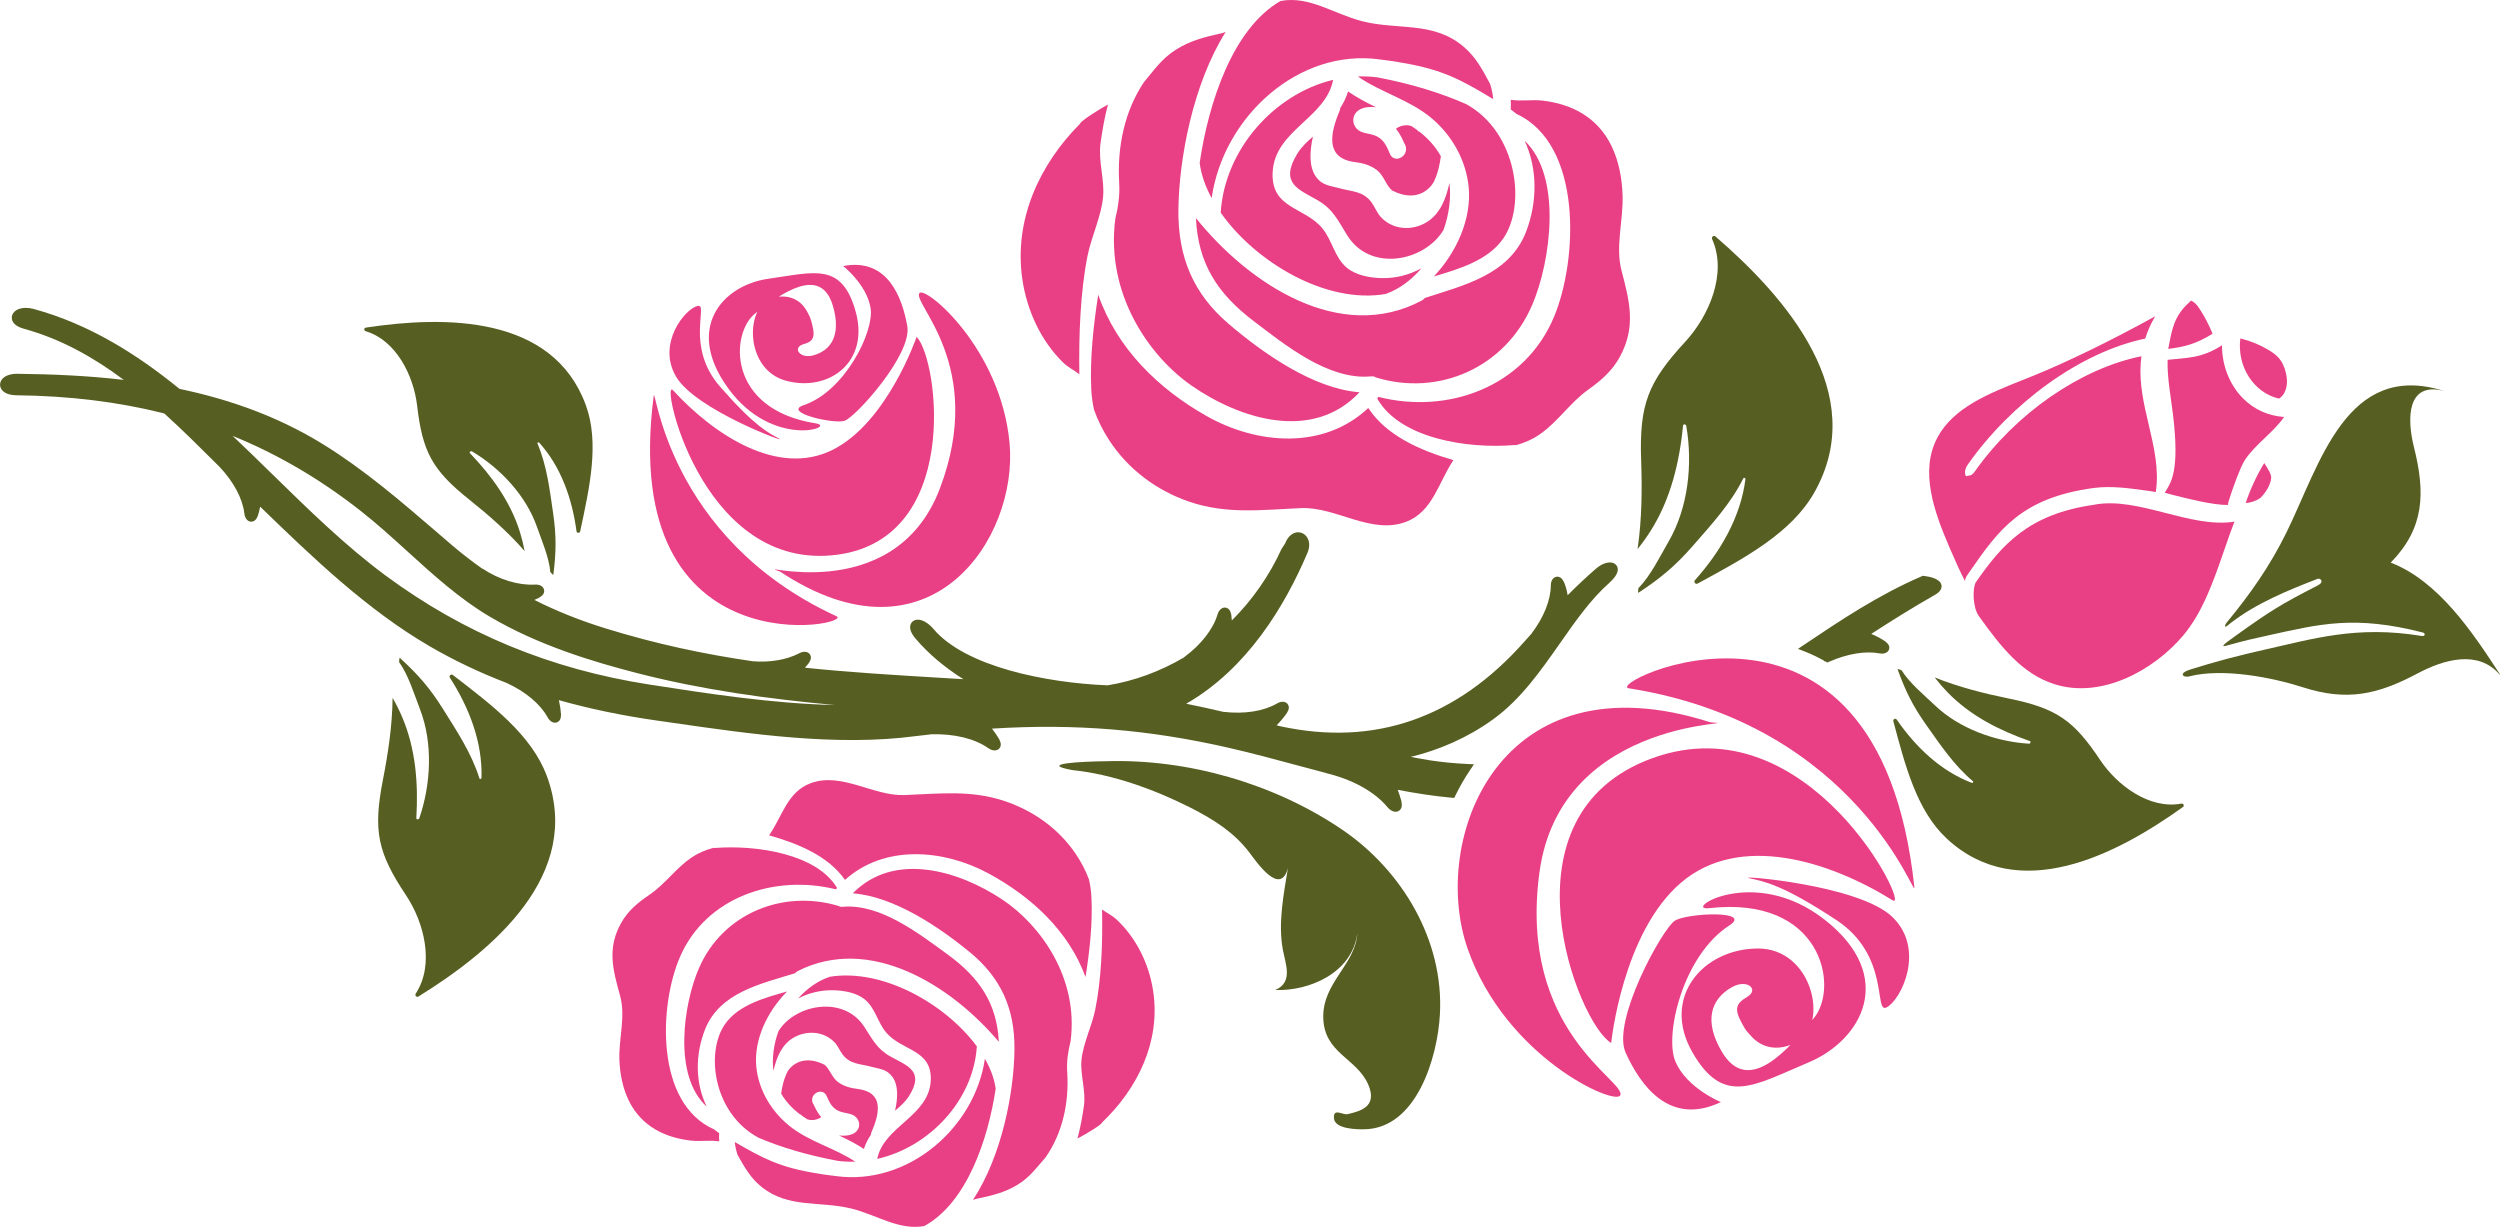 <svg width="120" height="59" viewBox="0 0 120 59" fill="none" xmlns="http://www.w3.org/2000/svg">
<path d="M59.982 40.937C59.234 39.942 58.229 39.32 57.143 38.768C55.438 37.906 53.409 37.161 51.471 36.964C49.775 36.653 51.964 36.552 53.043 36.54C57.009 36.408 61.173 37.616 64.416 39.818C67.3 41.771 69.316 45.146 69.115 48.698C69.002 50.758 67.993 54.172 65.484 54.206C65.163 54.212 64.063 54.206 64.029 53.674C63.995 53.157 64.45 53.535 64.685 53.479C65.28 53.341 66.138 53.13 65.677 52.062C65.124 50.784 63.561 50.568 63.517 48.86C63.472 47.162 65.064 46.311 65.153 44.787C64.912 46.712 62.827 47.58 61.209 47.521C62.078 47.152 61.712 46.3 61.578 45.593C61.338 44.308 61.616 42.932 61.822 41.659C61.459 43.045 60.336 41.404 59.982 40.937Z" fill="#565F21"/>
<path d="M94.642 37.576C94.693 37.596 94.742 37.533 94.698 37.496C93.798 36.742 93.146 35.765 92.457 34.793C91.815 33.887 91.46 33.17 91.081 32.114C91.078 32.107 91.211 32.14 91.278 32.176C91.644 32.775 92.365 33.37 92.87 33.851C94.039 34.969 95.766 35.594 97.388 35.698C97.455 35.701 97.506 35.599 97.432 35.572C95.982 35.067 94.577 34.357 93.488 33.237C93.267 33.01 93.059 32.769 92.865 32.517C94.018 32.982 95.248 33.29 96.42 33.529C98.712 33.997 99.532 34.568 100.806 36.477C101.618 37.696 103.171 38.86 104.705 38.574C104.803 38.556 104.864 38.677 104.783 38.735C101.588 41.028 96.89 43.453 93.444 40.252C91.999 38.908 91.449 36.743 90.88 34.618C90.854 34.519 90.985 34.457 91.043 34.541C91.96 35.869 93.159 37.009 94.642 37.576Z" fill="#565F21"/>
<path d="M115.867 21.452C116.418 23.646 116.389 25.335 114.755 27.005C117.044 27.896 118.654 30.304 120 32.371C119.996 32.374 119.989 32.378 119.986 32.383C118.957 31.178 117.309 31.651 116.047 32.323C114.117 33.348 112.652 33.671 110.526 32.986C109.109 32.53 106.699 32.043 105.054 32.473C104.857 32.515 104.61 32.397 104.914 32.223C104.952 32.211 105.054 32.161 105.09 32.15C106.318 31.763 107.482 31.454 108.739 31.175C110.978 30.678 113.11 30.01 116.227 30.524C116.441 30.56 116.412 30.39 116.302 30.362C113.027 29.521 111.351 29.954 108.931 30.486C108.113 30.665 107.787 30.739 107.035 30.946C106.353 31.164 106.929 30.801 107.379 30.468C108.985 29.32 109.46 29.021 111.252 28.101C111.592 27.927 111.366 27.737 111.251 27.781C109.772 28.356 108.297 28.956 107.06 29.915C106.988 29.971 106.972 29.979 106.903 30.04C106.803 30.127 106.734 30.061 106.91 29.848C107.981 28.547 108.94 27.206 109.754 25.55C111.353 22.301 112.634 17.281 117.32 18.769C115.49 18.285 115.544 20.166 115.867 21.452Z" fill="#565F21"/>
<path d="M23.112 37.336C23.111 37.393 23.029 37.416 23.011 37.358C22.636 36.158 21.939 35.111 21.263 34.03C20.631 33.023 20.069 32.377 19.181 31.569C19.176 31.562 19.154 31.707 19.161 31.789C19.602 32.396 19.894 33.354 20.162 34.05C20.785 35.667 20.692 37.63 20.127 39.276C20.102 39.343 19.981 39.351 19.984 39.267C20.082 37.627 19.958 35.946 19.3 34.409C19.166 34.097 19.014 33.792 18.845 33.496C18.83 34.827 18.628 36.169 18.381 37.426C17.901 39.884 18.127 40.929 19.489 42.973C20.36 44.278 20.87 46.291 19.957 47.69C19.898 47.779 19.993 47.889 20.084 47.833C23.664 45.619 27.994 41.976 26.25 37.252C25.516 35.272 23.604 33.837 21.738 32.4C21.652 32.334 21.536 32.438 21.595 32.53C22.53 33.983 23.163 35.636 23.112 37.336Z" fill="#565F21"/>
<path d="M83.781 23.004C83.79 22.943 83.706 22.904 83.677 22.964C83.077 24.173 82.16 25.166 81.259 26.199C80.418 27.162 79.712 27.752 78.633 28.46C78.626 28.466 78.627 28.309 78.649 28.223C79.22 27.653 79.692 26.686 80.094 25.992C81.028 24.382 81.262 22.282 80.94 20.44C80.925 20.364 80.798 20.335 80.788 20.425C80.614 22.182 80.198 23.945 79.24 25.466C79.045 25.774 78.832 26.072 78.603 26.357C78.811 24.942 78.824 23.483 78.775 22.108C78.681 19.418 79.098 18.347 80.889 16.407C82.034 15.17 82.916 13.119 82.183 11.48C82.136 11.376 82.255 11.275 82.342 11.35C85.767 14.305 89.747 18.904 87.097 23.623C85.984 25.601 83.711 26.801 81.488 28.01C81.385 28.066 81.279 27.936 81.358 27.848C82.596 26.464 83.548 24.816 83.781 23.004Z" fill="#565F21"/>
<path d="M25.885 21.25C25.85 21.21 25.779 21.243 25.801 21.295C26.25 22.353 26.384 23.495 26.552 24.649C26.708 25.726 26.698 26.509 26.559 27.598C26.559 27.606 26.458 27.518 26.414 27.457C26.362 26.772 25.998 25.931 25.773 25.287C25.25 23.792 24.023 22.478 22.654 21.665C22.598 21.633 22.508 21.699 22.56 21.755C23.6 22.841 24.508 24.086 24.96 25.548C25.051 25.844 25.125 26.147 25.183 26.453C24.384 25.535 23.449 24.718 22.533 23.988C20.743 22.559 20.282 21.696 20.021 19.465C19.855 18.04 19.019 16.334 17.555 15.899C17.461 15.872 17.462 15.739 17.558 15.725C21.365 15.148 26.541 15.124 28.121 19.451C28.782 21.265 28.299 23.399 27.849 25.504C27.828 25.602 27.686 25.598 27.672 25.499C27.463 23.933 26.926 22.405 25.885 21.25Z" fill="#565F21"/>
<path d="M17.352 24.555C18.104 25.146 18.842 25.818 19.556 26.467C20.788 27.587 22.063 28.745 23.495 29.591C25.851 30.985 28.497 31.77 30.54 32.298C33.68 33.111 36.886 33.549 40.078 33.842C37.084 33.773 33.984 33.297 31.151 32.855C26.408 32.115 22.274 30.406 18.514 27.63C16.608 26.222 14.82 24.474 13.091 22.783C12.456 22.162 11.817 21.536 11.166 20.922C13.353 21.814 15.399 23.015 17.352 24.555ZM0.054 18.659C0.118 18.774 0.299 18.968 0.786 18.973C3.333 19.002 5.683 19.289 7.885 19.846C8.77 20.647 9.619 21.494 10.461 22.332C10.483 22.354 10.506 22.377 10.529 22.399L10.529 22.4C11.209 23.114 11.646 23.932 11.729 24.644C11.755 24.872 11.873 25.024 12.036 25.04C12.085 25.043 12.261 25.043 12.351 24.81L12.378 24.756C12.424 24.613 12.46 24.467 12.487 24.319C15.005 26.759 17.613 29.266 20.62 31.018C21.779 31.692 23.006 32.278 24.311 32.779C25.216 33.19 25.934 33.791 26.281 34.425C26.392 34.627 26.558 34.724 26.717 34.679C26.767 34.664 26.927 34.597 26.924 34.346L26.931 34.317L26.929 34.285C26.913 34.071 26.878 33.84 26.826 33.607C28.287 34.019 29.837 34.344 31.495 34.581L32.33 34.701C36.012 35.233 40.186 35.836 43.95 35.334C44.212 35.299 44.462 35.276 44.719 35.245C44.72 35.245 44.721 35.246 44.722 35.246C45.796 35.214 46.786 35.453 47.428 35.905C47.625 36.043 47.825 36.058 47.949 35.944C47.989 35.907 48.105 35.774 47.986 35.542L47.963 35.483C47.865 35.316 47.746 35.144 47.616 34.974C51.593 34.724 55.144 35.018 58.968 35.892C60.09 36.149 61.239 36.458 62.35 36.758C62.777 36.873 63.208 36.988 63.64 37.102C63.646 37.104 63.65 37.109 63.656 37.111C64.916 37.413 65.985 38.004 66.588 38.733C66.759 38.939 66.965 39.014 67.126 38.932C67.177 38.906 67.335 38.799 67.273 38.518L67.274 38.481L67.266 38.451C67.22 38.277 67.159 38.095 67.091 37.911C67.944 38.076 68.801 38.21 69.66 38.289L69.802 38.302L69.865 38.174C70.067 37.759 70.296 37.361 70.546 36.989L70.749 36.686L70.385 36.668C69.775 36.638 69.208 36.582 68.648 36.497C68.337 36.449 68.025 36.387 67.714 36.331C69.064 36.001 70.419 35.433 71.681 34.519C72.998 33.565 73.958 32.194 74.886 30.867C75.644 29.786 76.359 28.764 77.236 27.987C77.773 27.511 77.679 27.24 77.575 27.121C77.504 27.038 77.398 26.998 77.275 26.998C77.08 26.998 76.84 27.098 76.62 27.286C76.146 27.691 75.692 28.126 75.247 28.57C75.21 28.341 75.153 28.122 75.066 27.928L75.033 27.877C74.946 27.711 74.827 27.681 74.752 27.681C74.729 27.681 74.71 27.684 74.698 27.686C74.54 27.72 74.44 27.881 74.439 28.107C74.434 28.805 74.097 29.643 73.516 30.407C73.514 30.409 73.515 30.412 73.513 30.414C73.404 30.537 73.291 30.66 73.184 30.782C69.922 34.475 65.972 35.845 61.449 34.859C61.392 34.844 61.334 34.829 61.278 34.815C61.467 34.622 61.635 34.419 61.772 34.223L61.799 34.168C61.931 33.955 61.828 33.815 61.793 33.776C61.736 33.715 61.658 33.684 61.569 33.684C61.483 33.684 61.386 33.713 61.289 33.77C60.66 34.138 59.732 34.284 58.739 34.17L58.724 34.17C58.131 34.029 57.535 33.9 56.937 33.779C59.856 32.108 61.68 29.084 62.764 26.522C62.884 26.238 62.864 25.95 62.711 25.75C62.612 25.621 62.467 25.549 62.314 25.549C62.291 25.549 62.268 25.551 62.246 25.554C62.105 25.574 61.844 25.674 61.686 26.084L61.523 26.336L61.508 26.362C60.919 27.652 60.104 28.809 59.128 29.782C59.121 29.688 59.113 29.593 59.101 29.504L59.083 29.446C59.034 29.2 58.864 29.168 58.811 29.164C58.804 29.163 58.797 29.163 58.79 29.163C58.635 29.163 58.502 29.291 58.438 29.503C58.231 30.201 57.652 30.942 56.849 31.537L56.827 31.559C55.693 32.225 54.453 32.687 53.163 32.896C50.225 32.777 46.348 32.007 44.81 30.194C44.565 29.905 44.283 29.744 44.056 29.744C43.961 29.744 43.876 29.772 43.807 29.83C43.731 29.895 43.515 30.145 43.945 30.652C44.582 31.403 45.373 32.053 46.241 32.601C45.787 32.573 45.335 32.546 44.887 32.519C42.778 32.392 40.717 32.266 38.638 32.05C38.702 31.977 38.765 31.905 38.82 31.833L38.85 31.778C38.989 31.572 38.893 31.428 38.86 31.388C38.802 31.32 38.719 31.286 38.623 31.286C38.541 31.286 38.45 31.31 38.356 31.36C37.762 31.674 36.94 31.805 36.137 31.741C33.85 31.409 31.513 30.921 29.042 30.155C27.821 29.777 26.703 29.326 25.65 28.798C25.732 28.76 25.815 28.723 25.89 28.683L25.939 28.647C26.154 28.517 26.127 28.347 26.112 28.296C26.068 28.138 25.902 28.047 25.667 28.06C24.891 28.106 23.947 27.816 23.185 27.308L23.128 27.282C22.643 26.938 22.169 26.573 21.706 26.178L20.963 25.54C19.244 24.061 17.467 22.532 15.499 21.32C13.305 19.968 10.962 19.157 8.616 18.666C6.535 16.975 4.272 15.559 1.628 14.833C1.493 14.796 1.362 14.777 1.24 14.777C1.01 14.777 0.814 14.842 0.689 14.964C0.583 15.069 0.542 15.208 0.577 15.344C0.614 15.482 0.741 15.669 1.143 15.779C2.929 16.27 4.497 17.155 5.942 18.235C4.19 18.029 2.468 17.96 0.837 17.942L0.818 17.942C0.455 17.942 0.179 18.057 0.059 18.259C-0.015 18.386 -0.018 18.532 0.054 18.659ZM87.538 31.703C87.545 31.71 87.55 31.72 87.558 31.726C87.584 31.746 87.615 31.753 87.645 31.761L87.72 31.804L87.786 31.761C87.796 31.758 87.806 31.761 87.816 31.756C88.679 31.379 89.55 31.236 90.205 31.361C90.424 31.403 90.603 31.339 90.665 31.192C90.686 31.146 90.734 30.989 90.556 30.843L90.513 30.802C90.315 30.66 90.075 30.536 89.821 30.427C90.813 29.785 91.825 29.15 92.862 28.562C92.956 28.509 93.242 28.346 93.189 28.082C93.128 27.781 92.638 27.679 92.352 27.644L92.297 27.638L92.245 27.66C90.151 28.565 88.361 29.765 86.63 30.926L86.303 31.145L86.669 31.289C86.973 31.41 87.263 31.55 87.538 31.703Z" fill="#565F21"/>
<path d="M94.546 27.437C95.922 25.456 97.008 23.892 100.51 23.422C101.33 23.315 102.172 23.431 102.985 23.543L103.186 23.57C103.28 23.583 103.377 23.6 103.476 23.619C103.647 22.555 103.39 21.457 103.141 20.395C102.912 19.423 102.677 18.418 102.755 17.416C102.764 17.309 102.775 17.203 102.789 17.099C99.863 17.691 96.746 19.848 94.783 22.643C94.693 22.77 94.597 22.833 94.498 22.829C94.425 22.826 94.388 22.897 94.353 22.829C94.285 22.699 94.324 22.484 94.454 22.299C96.532 19.34 99.852 16.905 102.972 16.251C103.084 15.883 103.244 15.524 103.452 15.18C101.327 16.353 99.257 17.363 97.59 18.04C97.426 18.107 97.26 18.173 97.094 18.239C95.451 18.894 93.751 19.571 92.99 21.013C92.139 22.625 92.839 24.558 93.561 26.244C93.827 26.863 94.059 27.385 94.316 27.889C94.323 27.805 94.359 27.707 94.433 27.601L94.546 27.437ZM104.799 30.496C105.734 29.384 106.255 27.873 106.76 26.413C106.857 26.131 106.954 25.85 107.053 25.573C107.118 25.392 107.186 25.214 107.256 25.039C106.206 25.206 105.055 24.909 103.94 24.622C102.775 24.322 101.57 24.013 100.495 24.232C97.343 24.682 96.071 26.178 94.845 27.942C94.685 28.172 94.667 29.126 94.986 29.572C96.05 31.061 97.055 32.333 98.587 32.832C100.88 33.578 103.415 32.144 104.799 30.496ZM104.075 16.747C104.789 16.657 105.387 16.534 106.203 16.018C106.02 15.577 105.82 15.192 105.593 14.845C105.491 14.689 105.368 14.516 105.191 14.441C105.181 14.436 105.171 14.432 105.161 14.429C105.141 14.458 105.118 14.485 105.09 14.509C104.33 15.178 104.244 15.869 104.075 16.747ZM108.497 23.9C108.759 23.65 108.973 23.292 109.015 22.969C109.043 22.756 108.832 22.464 108.683 22.226C108.318 22.828 108.019 23.473 107.792 24.148C108.035 24.131 108.31 24.038 108.497 23.9ZM109.395 19.134C109.504 19.058 109.59 18.964 109.646 18.86C109.818 18.544 109.785 18.171 109.727 17.914L109.725 17.909C109.654 17.595 109.528 17.34 109.351 17.15C109.212 17 109.036 16.886 108.899 16.803C108.494 16.56 108.053 16.376 107.587 16.257C107.57 16.253 107.553 16.249 107.536 16.245C107.365 17.586 108.177 18.856 109.395 19.134ZM106.655 16.573C105.656 17.224 104.896 17.173 104.046 17.27C104.021 18.146 104.197 19.004 104.311 19.961C104.63 22.658 104.198 23.183 103.907 23.65L104.204 23.733C104.964 23.926 106.224 24.251 106.947 24.238C106.944 24.191 106.949 24.142 106.964 24.093C107.121 23.558 107.572 22.317 107.767 22.067L107.764 22.065C108.031 21.671 108.386 21.332 108.728 21.006C109.067 20.681 109.39 20.372 109.636 20.015C108.864 19.961 108.18 19.649 107.645 19.102C107.014 18.457 106.652 17.526 106.655 16.573Z" fill="#E93F85"/>
<path d="M51.911 50.883C51.844 51.597 52.133 52.35 52.028 53.083C51.949 53.632 51.855 54.148 51.717 54.65C52.224 54.39 52.915 53.949 52.901 53.878C54.611 52.242 55.722 49.989 55.35 47.559C55.152 46.264 54.538 45.005 53.571 44.114C53.404 43.959 53.117 43.813 52.899 43.656C52.931 45.239 52.871 47.002 52.569 48.474C52.406 49.265 51.987 50.086 51.911 50.883ZM51.388 49.979C51.787 46.943 49.94 44.392 48.099 43.17C46.036 41.801 42.928 40.848 40.934 42.88C42.911 43.027 45.084 44.502 46.539 45.694C48.048 46.929 48.712 48.42 48.694 50.367C48.675 52.412 48.099 55.47 46.703 57.594C46.76 57.576 46.816 57.556 46.878 57.542C47.588 57.392 48.209 57.254 48.842 56.868C49.442 56.503 49.765 56.033 50.182 55.562C51 54.395 51.326 52.934 51.225 51.437C51.192 50.935 51.27 50.455 51.388 49.979ZM36.417 54.614C37.457 55.056 38.697 55.438 40.214 55.721C40.495 55.758 40.775 55.768 41.053 55.76C40.05 55.093 38.838 54.806 37.888 54.04C37.021 53.339 36.411 52.322 36.303 51.204C36.177 49.925 36.815 48.563 37.78 47.591C36.703 47.895 35.46 48.233 34.813 49.141C33.841 50.503 34.241 53.457 36.417 54.614ZM29.767 47.807C30.038 48.789 29.693 49.86 29.731 50.876C29.758 51.566 29.895 52.265 30.21 52.885C30.807 54.056 31.91 54.609 33.175 54.75C33.616 54.799 34.087 54.717 34.521 54.786C34.513 54.657 34.512 54.525 34.521 54.391C34.514 54.388 34.509 54.385 34.502 54.381L34.272 54.209C31.452 52.958 31.625 48.274 32.639 45.933C33.88 43.064 37.166 41.955 40.128 42.688C40.14 42.666 40.156 42.644 40.175 42.622C40.176 42.621 40.177 42.62 40.178 42.619C39.209 40.994 36.339 40.546 34.305 40.703C34.281 40.705 34.262 40.702 34.244 40.697C33.873 40.793 33.518 40.942 33.191 41.163C32.444 41.672 31.933 42.43 31.177 42.947C30.623 43.325 30.154 43.702 29.819 44.295C29.127 45.524 29.421 46.553 29.767 47.807ZM40.559 42.236C42.454 40.527 45.289 40.758 47.449 41.925C49.523 43.046 51.307 44.707 52.105 46.898C52.307 45.63 52.452 44.302 52.388 43.058C52.373 42.762 52.331 42.483 52.27 42.213C52.108 41.776 51.889 41.361 51.626 40.974C50.808 39.769 49.59 38.909 48.215 38.449C46.593 37.907 45.077 38.1 43.413 38.163C41.923 38.219 40.418 37.053 38.927 37.588C37.787 37.998 37.545 39.204 36.916 40.096C38.33 40.495 39.774 41.099 40.559 42.236ZM47.276 50.82C46.787 54.156 43.567 56.927 40.115 56.451C40.066 56.444 39.347 56.356 39.31 56.337C37.406 56.046 36.581 55.572 35.269 54.817C35.289 55.032 35.338 55.239 35.405 55.439C35.414 55.454 35.422 55.468 35.431 55.484C35.743 56.035 36.021 56.532 36.525 56.947C37.83 58.022 39.367 57.632 40.888 58.016C42.116 58.327 43.146 59.068 44.366 58.85C46.411 57.727 47.426 54.693 47.792 52.261C47.731 51.79 47.55 51.302 47.276 50.82ZM38.165 46.714C38.196 46.673 38.238 46.638 38.293 46.61C41.752 44.859 45.635 47.271 47.944 50.007C47.851 48.175 47.032 46.933 45.454 45.79C44.113 44.819 42.256 43.364 40.441 43.526C40.357 43.534 40.293 43.516 40.248 43.485C37.583 42.686 34.711 43.839 33.563 46.442C32.795 48.184 32.299 51.65 33.921 53.114C33.368 51.987 33.359 50.616 33.85 49.394C34.558 47.634 36.533 47.221 38.165 46.714ZM42.962 53.313C43.217 53.102 43.463 52.881 43.635 52.607C44.385 51.408 43.569 51.17 42.751 50.717C42.081 50.346 41.876 49.878 41.479 49.276C40.479 47.757 38.16 48.21 37.369 49.493C37.139 50.121 37.045 50.784 37.127 51.405C37.268 50.752 37.527 50.135 38.093 49.806C38.723 49.44 39.548 49.495 40.059 50.033C40.228 50.211 40.305 50.434 40.454 50.627C40.812 51.093 41.311 51.065 41.801 51.199C42.211 51.313 42.55 51.306 42.83 51.682C43.129 52.084 43.1 52.711 42.962 53.313ZM40.957 54.416C40.746 54.519 40.505 54.529 40.272 54.502C40.684 54.696 41.092 54.9 41.466 55.15C41.546 54.906 41.657 54.683 41.8 54.473C41.803 54.435 41.811 54.395 41.829 54.353C42.239 53.412 42.429 52.419 41.151 52.267C40.816 52.227 40.501 52.14 40.223 51.938C39.931 51.726 39.82 51.288 39.567 51.101C38.423 50.539 37.836 51.289 37.752 51.54C37.609 51.845 37.541 52.166 37.496 52.495C37.744 52.915 38.065 53.24 38.429 53.509C38.432 53.491 38.451 53.499 38.493 53.549C38.499 53.556 38.506 53.562 38.513 53.568C38.591 53.623 38.67 53.676 38.751 53.727C39.016 53.821 39.306 53.715 39.417 53.62C39.269 53.451 39.161 53.251 39.067 53.045C39.025 52.979 38.993 52.911 38.984 52.84C38.935 52.443 39.507 52.206 39.678 52.608C39.827 52.959 39.978 53.245 40.361 53.366C40.646 53.455 40.98 53.435 41.159 53.711C41.326 53.968 41.23 54.283 40.957 54.416ZM46.888 50.226C45.395 48.198 42.373 46.473 39.834 46.884C39.828 46.886 39.824 46.889 39.819 46.89C39.251 47.078 38.737 47.451 38.309 47.926C38.829 47.658 39.41 47.513 40.03 47.532C40.518 47.548 41.108 47.649 41.502 47.967C42.018 48.382 42.124 49.082 42.545 49.571C43.31 50.458 44.747 50.367 44.676 51.866C44.593 53.587 42.419 54.055 42.107 55.627C44.628 55.058 46.732 52.79 46.888 50.226Z" fill="#E93F85"/>
<path d="M52.948 9.454C53.027 8.614 52.706 7.728 52.826 6.866C52.917 6.219 53.025 5.611 53.182 5.021C52.611 5.328 51.833 5.85 51.848 5.933C49.919 7.865 48.66 10.522 49.069 13.38C49.286 14.903 49.971 16.381 51.056 17.427C51.243 17.607 51.564 17.778 51.809 17.963C51.779 16.1 51.854 14.025 52.199 12.292C52.385 11.36 52.861 10.391 52.948 9.454ZM53.533 10.516C53.072 14.09 55.139 17.084 57.203 18.515C59.517 20.117 63.007 21.227 65.258 18.828C63.035 18.662 60.598 16.935 58.967 15.539C57.276 14.091 56.535 12.34 56.563 10.048C56.593 7.641 57.254 4.04 58.831 1.535C58.767 1.557 58.704 1.581 58.634 1.597C57.835 1.777 57.137 1.941 56.423 2.398C55.747 2.831 55.383 3.384 54.911 3.94C53.987 5.317 53.615 7.038 53.722 8.799C53.758 9.389 53.667 9.955 53.533 10.516ZM70.383 5.001C69.216 4.485 67.823 4.04 66.119 3.713C65.803 3.672 65.489 3.66 65.176 3.671C66.301 4.452 67.662 4.784 68.727 5.683C69.699 6.503 70.38 7.697 70.499 9.013C70.633 10.518 69.911 12.123 68.823 13.271C70.034 12.908 71.433 12.506 72.165 11.435C73.263 9.828 72.825 6.353 70.383 5.001ZM77.832 12.984C77.531 11.83 77.924 10.567 77.884 9.374C77.857 8.561 77.706 7.738 77.354 7.01C76.688 5.635 75.45 4.988 74.029 4.828C73.533 4.772 73.003 4.87 72.516 4.79C72.524 4.943 72.525 5.098 72.514 5.256C72.521 5.259 72.528 5.263 72.535 5.267L72.793 5.468C75.959 6.929 75.745 12.441 74.596 15.201C73.188 18.582 69.489 19.901 66.163 19.05C66.149 19.076 66.132 19.102 66.109 19.128C66.109 19.129 66.108 19.13 66.107 19.131C67.189 21.04 70.413 21.555 72.701 21.362C72.729 21.36 72.75 21.363 72.77 21.369C73.187 21.254 73.587 21.078 73.955 20.816C74.798 20.215 75.375 19.32 76.228 18.709C76.851 18.262 77.381 17.817 77.759 17.117C78.542 15.668 78.216 14.458 77.832 12.984ZM65.677 19.583C63.539 21.602 60.352 21.342 57.929 19.977C55.602 18.666 53.603 16.719 52.715 14.144C52.482 15.637 52.313 17.201 52.38 18.665C52.396 19.013 52.442 19.34 52.51 19.658C52.691 20.172 52.934 20.658 53.229 21.113C54.144 22.528 55.51 23.535 57.054 24.071C58.876 24.702 60.581 24.469 62.451 24.389C64.127 24.316 65.814 25.682 67.492 25.047C68.776 24.56 69.053 23.139 69.763 22.087C68.176 21.623 66.555 20.919 65.677 19.583ZM58.159 9.509C58.723 5.581 62.354 2.308 66.233 2.854C66.288 2.862 67.096 2.962 67.137 2.985C69.277 3.32 70.203 3.875 71.674 4.757C71.653 4.504 71.599 4.261 71.524 4.026C71.514 4.008 71.505 3.992 71.495 3.973C71.146 3.325 70.836 2.743 70.271 2.256C68.809 0.996 67.079 1.461 65.371 1.015C63.991 0.655 62.836 -0.213 61.463 0.048C59.16 1.377 58.006 4.952 57.585 7.816C57.652 8.37 57.853 8.943 58.159 9.509ZM68.386 14.305C68.351 14.352 68.304 14.394 68.242 14.427C64.346 16.501 59.989 13.679 57.406 10.469C57.502 12.624 58.418 14.082 60.187 15.421C61.691 16.559 63.773 18.262 65.814 18.065C65.909 18.056 65.98 18.076 66.031 18.113C69.025 19.043 72.257 17.673 73.559 14.605C74.43 12.553 75.001 8.472 73.183 6.756C73.8 8.079 73.805 9.693 73.248 11.133C72.445 13.207 70.223 13.701 68.386 14.305ZM63.02 6.558C62.732 6.807 62.455 7.068 62.261 7.392C61.412 8.806 62.329 9.082 63.247 9.612C63.998 10.046 64.227 10.595 64.671 11.303C65.788 13.086 68.398 12.543 69.292 11.03C69.553 10.291 69.662 9.511 69.572 8.78C69.411 9.549 69.117 10.276 68.479 10.666C67.77 11.099 66.842 11.037 66.27 10.406C66.081 10.197 65.995 9.935 65.828 9.708C65.427 9.162 64.867 9.198 64.316 9.041C63.856 8.909 63.475 8.918 63.162 8.477C62.826 8.005 62.862 7.267 63.02 6.558ZM65.278 5.252C65.515 5.13 65.787 5.117 66.048 5.148C65.586 4.921 65.129 4.683 64.709 4.391C64.618 4.679 64.492 4.941 64.33 5.189C64.327 5.234 64.318 5.28 64.297 5.33C63.833 6.439 63.615 7.608 65.052 7.782C65.428 7.828 65.781 7.929 66.093 8.165C66.421 8.414 66.543 8.928 66.827 9.147C68.111 9.804 68.774 8.919 68.87 8.623C69.031 8.264 69.109 7.886 69.162 7.499C68.884 7.005 68.525 6.624 68.116 6.309C68.113 6.33 68.092 6.321 68.044 6.262C68.037 6.254 68.03 6.248 68.023 6.24C67.935 6.176 67.847 6.114 67.756 6.054C67.458 5.944 67.131 6.07 67.006 6.182C67.172 6.381 67.293 6.615 67.397 6.858C67.445 6.935 67.48 7.015 67.489 7.099C67.544 7.565 66.9 7.847 66.71 7.375C66.543 6.962 66.374 6.625 65.944 6.486C65.624 6.382 65.249 6.406 65.048 6.082C64.862 5.78 64.971 5.41 65.278 5.252ZM58.594 10.207C60.264 12.587 63.654 14.605 66.51 14.111C66.517 14.108 66.521 14.105 66.528 14.103C67.166 13.88 67.746 13.439 68.23 12.878C67.643 13.196 66.989 13.369 66.293 13.349C65.744 13.333 65.081 13.216 64.639 12.844C64.061 12.357 63.944 11.533 63.473 10.96C62.617 9.92 61.001 10.031 61.087 8.268C61.187 6.242 63.634 5.683 63.991 3.832C61.154 4.512 58.779 7.189 58.594 10.207Z" fill="#E93F85"/>
<path d="M78.225 33.045C89.232 34.804 91.972 43.357 91.889 42.582C90.148 26.246 76.652 32.95 78.225 33.045ZM79.33 36.387C71.778 39.112 75.753 49.164 77.338 50.062C77.338 50.062 77.869 44.773 80.691 42.366C83.514 39.959 87.827 41.339 90.839 43.21C91.793 43.821 86.883 33.663 79.33 36.387ZM83.963 42.153C84.678 42.31 85.568 42.461 88.15 44.165C90.732 45.87 89.939 48.652 90.546 48.36C91.24 48.026 92.449 45.585 90.84 44.02C89.232 42.455 83.249 41.997 83.963 42.153ZM80.423 50.964C79.873 49.688 80.787 45.836 83.022 44.412C84.12 43.685 80.987 43.822 80.395 44.192C79.803 44.562 77.345 49.015 78.03 50.527C78.715 52.038 80.106 54.09 82.601 52.9C82.601 52.9 80.973 52.239 80.423 50.964ZM77.772 52.577C78.097 51.895 72.857 49.542 73.893 41.878C74.929 34.213 84.331 34.822 82.101 34.672C71.931 31.407 68.625 40.317 70.446 45.536C72.266 50.755 77.529 53.088 77.772 52.577ZM87.617 44.171C84.192 41.459 80.751 43.722 82.018 43.594C87.465 42.967 88.284 47.371 87.077 48.855C85.871 50.339 83.929 52.643 82.65 50.486C81.777 49.011 82.114 47.965 83.12 47.39C83.874 46.96 84.481 47.504 83.831 47.875C83.182 48.246 83.313 48.6 83.725 49.322C83.8 49.453 83.894 49.564 83.994 49.664C84.268 49.999 85.005 50.654 86.231 50.03C87.823 49.22 87.017 45.514 84.373 45.528C81.729 45.542 79.733 47.88 81.231 50.502C82.728 53.124 84.193 52.092 86.788 51.007C89.384 49.922 91.042 46.884 87.617 44.171Z" fill="#E93F85"/>
<path d="M40.118 29.565C31.964 25.789 31.458 18.37 31.376 19.007C29.651 32.425 41.312 29.98 40.118 29.565ZM39.893 26.659C46.226 26.11 45.05 17.228 43.997 16.17C43.997 16.17 42.594 20.279 39.967 21.592C37.339 22.906 34.274 20.875 32.303 18.732C31.683 18.038 33.56 27.207 39.893 26.659ZM37.405 21.057C36.883 20.778 36.226 20.466 34.555 18.549C32.886 16.632 34.019 14.581 33.496 14.683C32.899 14.801 31.509 16.489 32.455 18.085C33.401 19.681 37.926 21.335 37.405 21.057ZM41.788 14.786C41.972 15.922 40.544 18.801 38.555 19.456C37.572 19.8 40.012 20.366 40.538 20.198C41.064 20.03 43.795 17.005 43.55 15.65C43.306 14.295 42.619 12.358 40.473 12.77C40.473 12.77 41.603 13.649 41.788 14.786ZM44.134 14.068C43.756 14.543 47.352 17.55 45.115 23.446C42.878 29.343 35.745 26.831 37.435 27.431C44.662 32.229 48.882 25.828 48.459 21.268C48.036 16.709 44.418 13.713 44.134 14.068ZM34.967 18.658C37.098 21.562 40.175 20.496 39.175 20.325C34.859 19.653 35.054 15.96 36.263 15.035C37.471 14.11 39.401 12.689 39.981 14.687C40.377 16.052 39.922 16.815 39.038 17.057C38.377 17.239 38.011 16.673 38.581 16.517C39.151 16.361 39.116 16.05 38.934 15.385C38.901 15.264 38.85 15.155 38.792 15.053C38.643 14.727 38.198 14.046 37.136 14.28C35.757 14.583 35.682 17.716 37.723 18.274C39.763 18.832 41.74 17.396 41.078 14.98C40.416 12.564 39.094 13.072 36.889 13.379C34.685 13.687 32.837 15.754 34.967 18.658Z" fill="#E93F85"/>
</svg>
